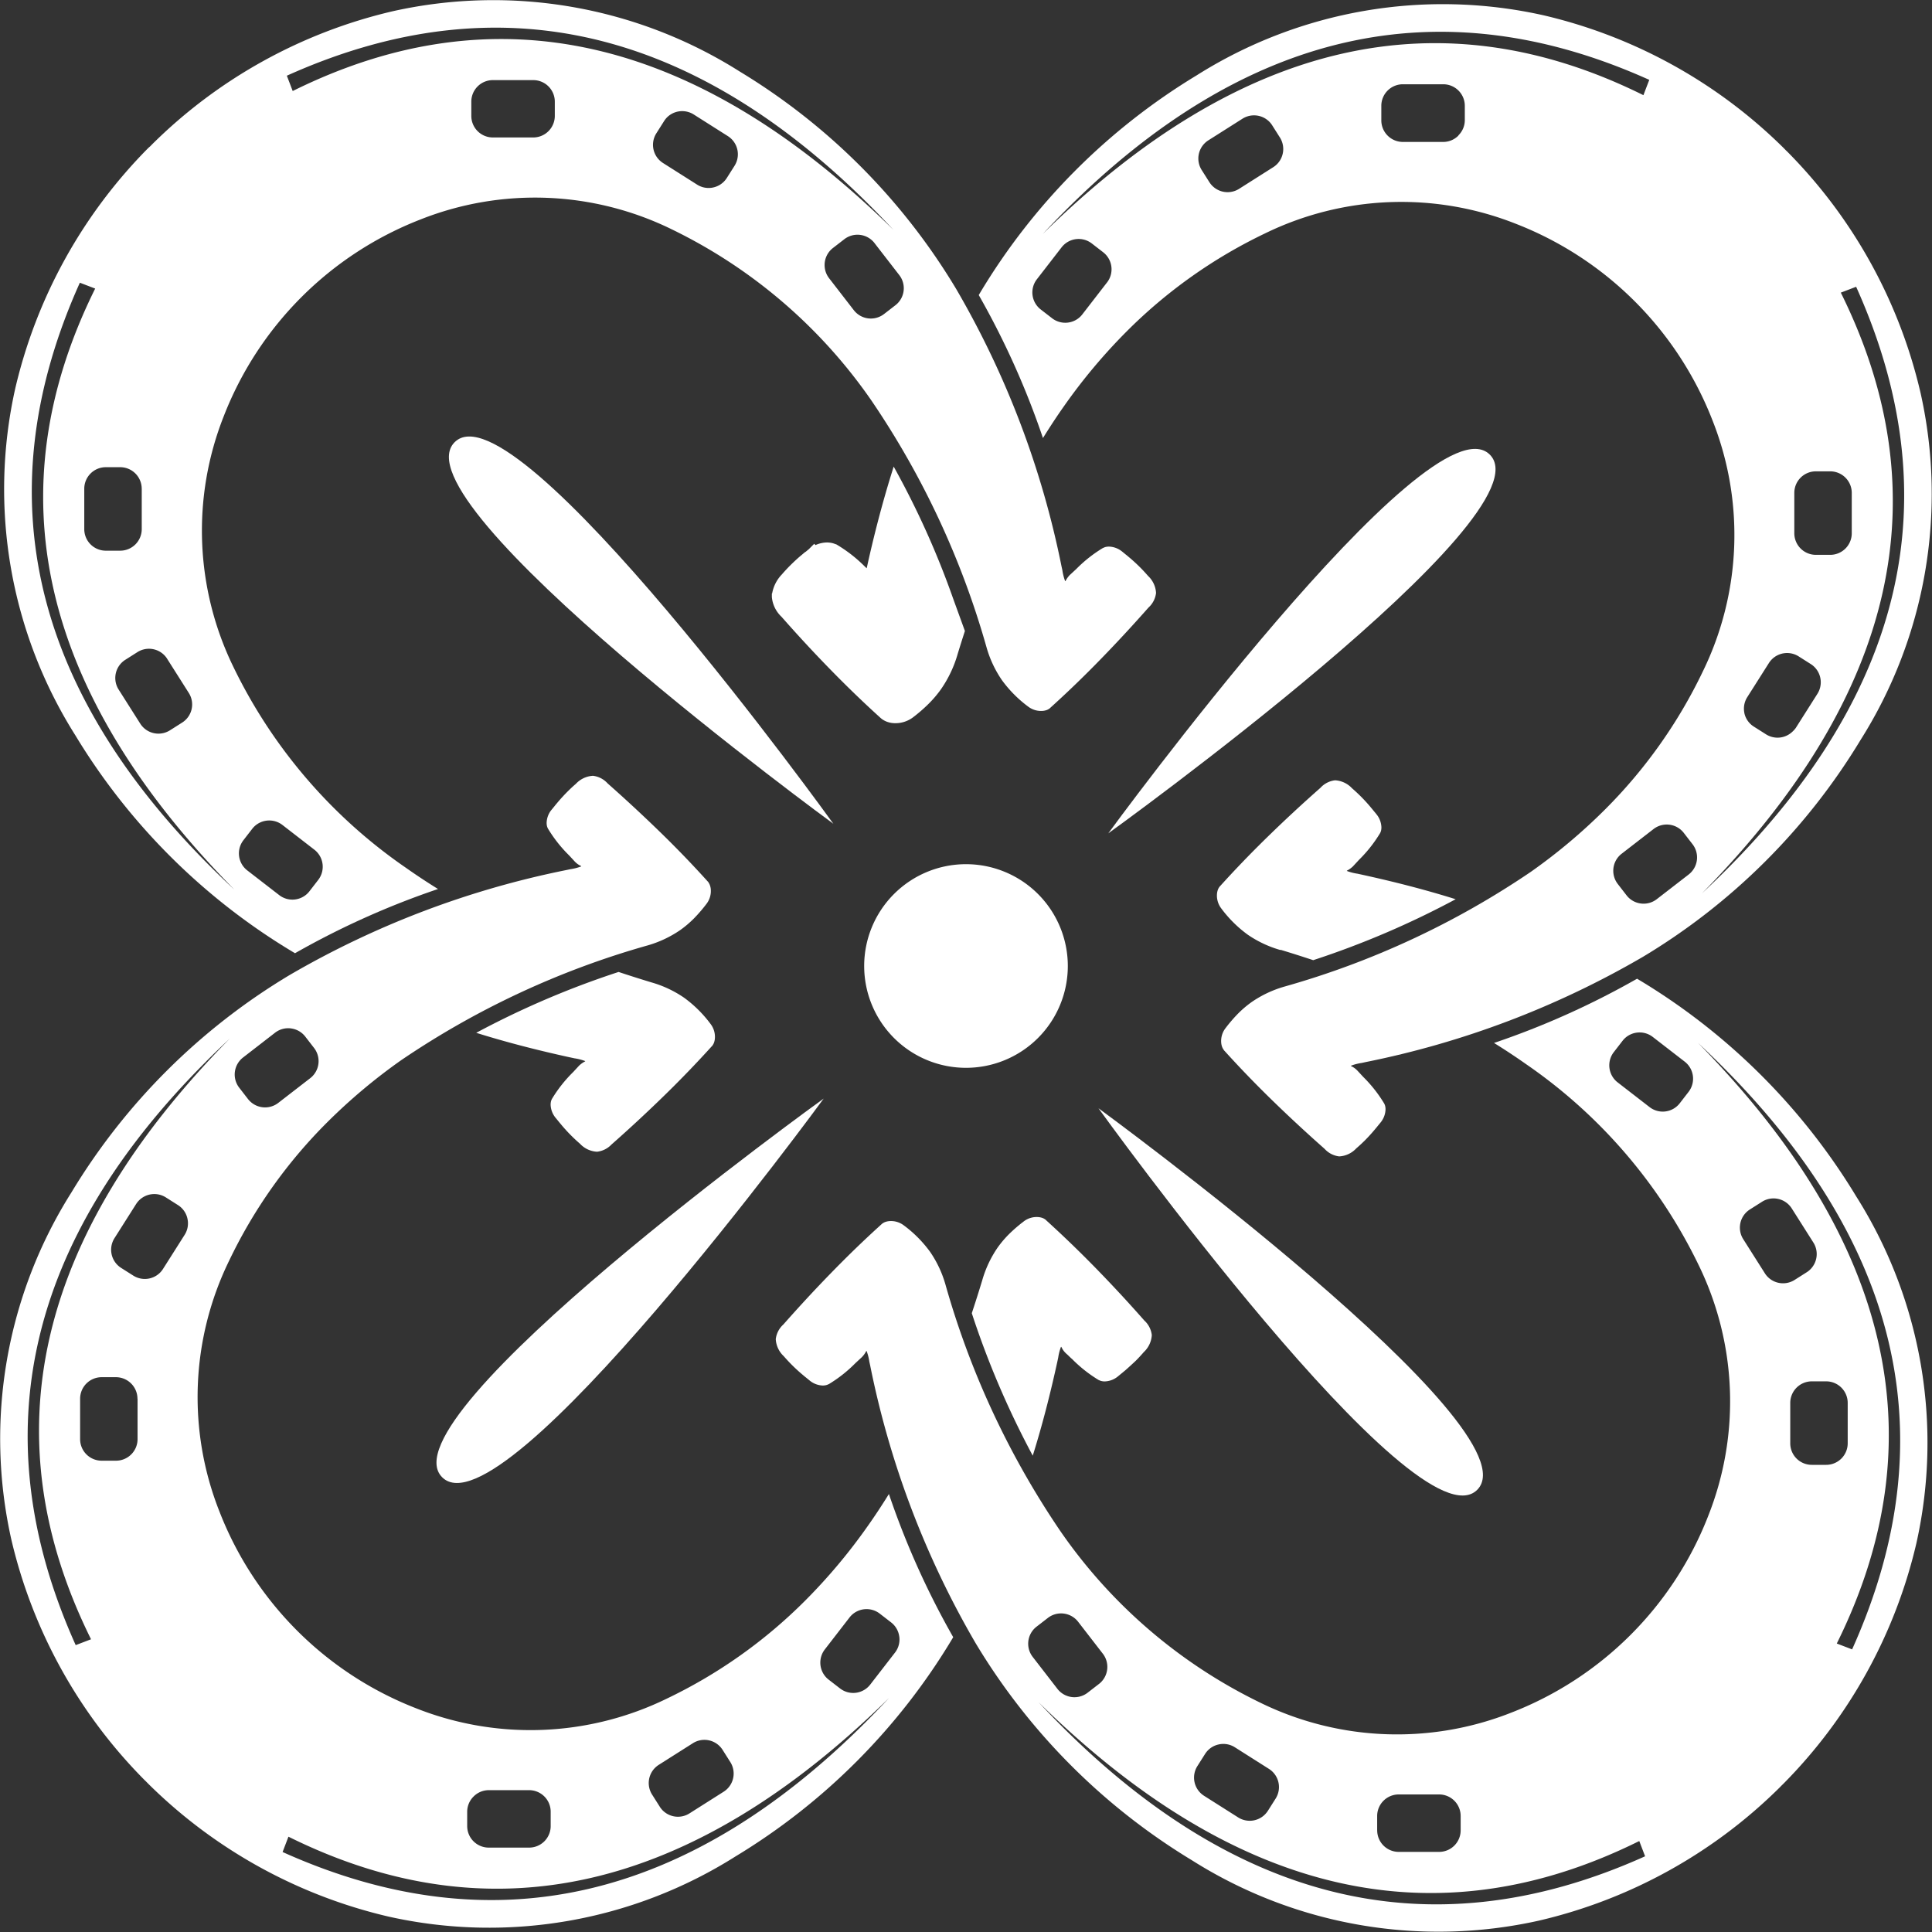 <svg id="symbol" xmlns="http://www.w3.org/2000/svg" width="60" height="60" viewBox="0 0 60 60">
  <rect x="0" y="0" width="60" height="60" fill="#333333" stroke="none"/>
  <path id="Path_3" data-name="Path 3" d="M93.048,89.886a3.162,3.162,0,1,1-3.162-3.161,3.162,3.162,0,0,1,3.162,3.161" transform="translate(-59.886 -59.887)" fill="#fff"/>
  <path id="Path_4" data-name="Path 4" d="M50.723,100.185h0l.128.028h0a1.554,1.554,0,0,1,.331.085s0,.007,0,.01a.768.768,0,0,0-.188.133l-.026.028-.023.025-.14.151a4.24,4.24,0,0,0-.653.827l0,0v0h0a.344.344,0,0,0-.033.089.5.5,0,0,0-.009.089.675.675,0,0,0,.139.391h0l.007.009h0l.1.122c.023.029.057.069.1.121a5.135,5.135,0,0,0,.566.573.78.78,0,0,0,.529.248h0A.729.729,0,0,0,52,102.89q.813-.716,1.6-1.482.177-.172.352-.347.6-.6,1.164-1.223l.006-.005.009-.011,0,0a.384.384,0,0,0,.052-.093.523.523,0,0,0,.025-.1.656.656,0,0,0-.121-.47,3.83,3.83,0,0,0-.833-.829,3.48,3.48,0,0,0-1.016-.476q-.512-.155-1.017-.323A27.3,27.3,0,0,0,47.8,99.421c.957.3,1.932.548,2.919.764m-.2,1.515h0Z" transform="translate(-33.01 -67.346)" fill="#fff"/>
  <path id="Path_5" data-name="Path 5" d="M33.281,17.714l-.028-.128h0a28.053,28.053,0,0,0-3.264-8.6A19.779,19.779,0,0,0,23.258,2.22,14.322,14.322,0,0,0,12.484.349a15.663,15.663,0,0,0-7.479,4.14l0,0-.049.051L4.9,4.588l0,0a15.66,15.66,0,0,0-4.14,7.479,14.322,14.322,0,0,0,1.87,10.774A19.782,19.782,0,0,0,9.4,29.574l.049.029a25.492,25.492,0,0,1,4.441-1.994q-.515-.319-1.007-.666a16.061,16.061,0,0,1-5.348-6.232,9.652,9.652,0,0,1-.3-7.783,10.722,10.722,0,0,1,6.115-6.114,9.65,9.65,0,0,1,7.783.3,16.056,16.056,0,0,1,6.232,5.347,26.364,26.364,0,0,1,3.56,7.643,3.472,3.472,0,0,0,.476,1.016,3.823,3.823,0,0,0,.829.833.655.655,0,0,0,.469.121.524.524,0,0,0,.1-.025A.378.378,0,0,0,32.885,22l0,0,.011-.009.005-.006q.625-.564,1.224-1.164.175-.175.347-.352c.511-.524,1.005-1.06,1.482-1.6a.727.727,0,0,0,.235-.454h0a.782.782,0,0,0-.248-.529,5.158,5.158,0,0,0-.573-.566c-.052-.044-.092-.078-.121-.1l-.122-.1h0l-.009-.006h0a.675.675,0,0,0-.391-.139.526.526,0,0,0-.089.009.333.333,0,0,0-.089.033h-.006l0,0a4.222,4.222,0,0,0-.828.653l-.151.14-.025.023-.028.026a.778.778,0,0,0-.133.188s-.006,0-.01,0a1.581,1.581,0,0,1-.085-.331ZM10.17,27.326l-.273.353a.759.759,0,0,1-.057.065.669.669,0,0,1-.881.055l-.993-.768a.668.668,0,0,1-.119-.938l.273-.353a.661.661,0,0,1,.056-.064.67.67,0,0,1,.882-.056l.992.768a.669.669,0,0,1,.12.938M5.477,20.458l.672,1.06a.666.666,0,0,1-.206.923l-.377.239a.669.669,0,0,1-.923-.206l-.672-1.06a.67.67,0,0,1,.092-.831.655.655,0,0,1,.115-.092l.377-.239a.669.669,0,0,1,.923.206m-.789-5.28v1.255a.67.67,0,0,1-.669.669H3.573a.669.669,0,0,1-.669-.669V15.178a.669.669,0,0,1,.669-.669h.446a.669.669,0,0,1,.669.669m2.866,12.44C1.429,21.9-.318,15.636,2.767,8.78l.476.182C.143,15.211,1.465,21.43,7.554,27.617M34.769,17.384h0ZM22.437,5.822a.664.664,0,0,1-.5-.088l-1.06-.672a.668.668,0,0,1-.206-.923l.239-.377A.681.681,0,0,1,21,3.647a.67.67,0,0,1,.831-.092l1.06.672a.668.668,0,0,1,.207.923l-.239.377a.691.691,0,0,1-.093.116.662.662,0,0,1-.326.178M27.446,7.55l.768.992a.666.666,0,0,1-.12.938l-.353.273a.669.669,0,0,1-.938-.12l-.768-.993a.67.67,0,0,1,.056-.882.657.657,0,0,1,.064-.056l.353-.273a.669.669,0,0,1,.938.12M17.517,3.157V3.6a.67.67,0,0,1-.669.669H15.593a.669.669,0,0,1-.669-.669V3.157a.669.669,0,0,1,.669-.669h1.255a.669.669,0,0,1,.669.669m-8.14-.33c-.06-.158-.121-.318-.182-.476C16.051-.733,22.312,1.014,28.033,7.138,21.845,1.049,15.626-.272,9.377,2.827" transform="translate(-0.287 0)" fill="#fff"/>
  <path id="Path_6" data-name="Path 6" d="M29.6,104.6a25.491,25.491,0,0,1-1.994-4.441c-.213.343-.434.68-.666,1.007a17.581,17.581,0,0,1-1.924,2.293,15.533,15.533,0,0,1-4.309,3.055,9.651,9.651,0,0,1-7.783.3A10.719,10.719,0,0,1,6.814,100.7a9.65,9.65,0,0,1,.3-7.783,15.536,15.536,0,0,1,3.055-4.309,17.626,17.626,0,0,1,2.293-1.924,26.356,26.356,0,0,1,7.643-3.56,3.48,3.48,0,0,0,1.016-.476,3.238,3.238,0,0,0,.429-.363,4.688,4.688,0,0,0,.4-.466.655.655,0,0,0,.121-.469.518.518,0,0,0-.025-.1A.383.383,0,0,0,22,81.163l0-.005-.009-.011-.006-.005q-.729-.808-1.516-1.571t-1.6-1.482a.727.727,0,0,0-.454-.235h0a.783.783,0,0,0-.529.248q-.136.117-.264.246c-.1.1-.205.214-.3.327-.044.052-.078.092-.1.121l-.1.122h0l-.007.008h0a.672.672,0,0,0-.139.391.47.47,0,0,0,.009.089.337.337,0,0,0,.033.089h0v0l0,0a4.219,4.219,0,0,0,.653.828l.14.151.023.025c.132.147.234.15.214.17h0a1.579,1.579,0,0,1-.331.085h0l-.128.027h0a28.062,28.062,0,0,0-8.6,3.264A19.775,19.775,0,0,0,2.22,90.79a14.322,14.322,0,0,0-1.87,10.774,15.661,15.661,0,0,0,4.14,7.479l0,0,.051.049.049.051,0,0a15.66,15.66,0,0,0,7.479,4.14,14.322,14.322,0,0,0,10.774-1.87,19.779,19.779,0,0,0,6.732-6.761l.029-.049M17.384,79.278h0ZM20.49,109.87l-.239-.377a.669.669,0,0,1,.091-.83.677.677,0,0,1,.116-.093l1.06-.672a.668.668,0,0,1,.923.207l.239.377a.668.668,0,0,1-.207.923l-1.06.672a.668.668,0,0,1-.923-.206m-5.785-.315a.665.665,0,0,1,.473-.2h1.255a.67.67,0,0,1,.669.669v.446a.669.669,0,0,1-.669.669H15.178a.669.669,0,0,1-.669-.669v-.446a.665.665,0,0,1,.2-.473M4.272,97.2v1.255a.669.669,0,0,1-.669.669H3.157a.669.669,0,0,1-.669-.669V97.2a.669.669,0,0,1,.669-.669H3.6a.67.67,0,0,1,.669.669M5.822,91.61a.664.664,0,0,1-.088.5l-.672,1.06a.677.677,0,0,1-.093.116.67.67,0,0,1-.83.09l-.377-.239a.682.682,0,0,1-.115-.092.67.67,0,0,1-.092-.831l.672-1.06a.678.678,0,0,1,.093-.116.67.67,0,0,1,.83-.091l.377.239a.664.664,0,0,1,.294.419M9.037,85.7a.666.666,0,0,1,.444.254l.273.353a.669.669,0,0,1-.056.882.651.651,0,0,1-.064.056l-.993.768a.67.67,0,0,1-.882-.056.745.745,0,0,1-.057-.064l-.273-.353a.668.668,0,0,1,.12-.938l.992-.768a.665.665,0,0,1,.494-.135m-2.63,1.022c.237-.237.48-.471.731-.706C1.049,92.2-.272,98.422,2.827,104.67l-.476.182C-.607,98.277.879,92.249,6.407,86.721m20.5,20.5c-5.529,5.529-11.556,7.014-18.131,4.056.061-.158.121-.317.182-.476,6.248,3.1,12.468,1.778,18.655-4.311q-.351.376-.706.731m1.022-2.63a.664.664,0,0,1-.135.494l-.768.992a.668.668,0,0,1-.938.12l-.353-.273a.7.7,0,0,1-.064-.056.67.67,0,0,1-.056-.882l.768-.993a.7.7,0,0,1,.056-.064.67.67,0,0,1,.882-.056l.353.273a.665.665,0,0,1,.254.444" transform="translate(0 -53.761)" fill="#fff"/>
  <path id="Path_7" data-name="Path 7" d="M99.821,122.2l-.005,0a.367.367,0,0,0-.092-.052.5.5,0,0,0-.1-.025.654.654,0,0,0-.47.12,4.727,4.727,0,0,0-.466.4,3.259,3.259,0,0,0-.363.428,3.476,3.476,0,0,0-.476,1.016q-.155.512-.323,1.018a27.315,27.315,0,0,0,1.893,4.424c.3-.957.548-1.932.764-2.92h0l.027-.128h0a1.568,1.568,0,0,1,.085-.33h0c.02-.02.024.082.17.214l.025.022c.056.051.1.1.151.141a4.241,4.241,0,0,0,.827.653l0,0h.005a.339.339,0,0,0,.09.033.466.466,0,0,0,.089.009.671.671,0,0,0,.391-.139h0l.009-.007h0l.122-.1c.029-.023.069-.057.121-.1.113-.1.223-.2.328-.3q.128-.129.245-.265a.782.782,0,0,0,.248-.529h0a.727.727,0,0,0-.235-.454q-.716-.814-1.482-1.6t-1.57-1.516l-.006-.005Zm1.879,4.61h0Z" transform="translate(-67.346 -84.322)" fill="#fff"/>
  <path id="Path_8" data-name="Path 8" d="M83.084,50.95a26.576,26.576,0,0,0-1.856-4.126l-.071.228c-.286.925-.544,1.91-.767,2.93l-.045-.041a4.435,4.435,0,0,0-.87-.684l-.037-.022-.014,0a.635.635,0,0,0-.12-.039.744.744,0,0,0-.14-.015.88.88,0,0,0-.364.081l-.04-.04-.168.168-.1.083-.006,0c-.028.021-.063.052-.11.091l-.019.016c-.121.1-.236.209-.343.315-.091.091-.178.185-.259.279a1.138,1.138,0,0,0-.3.583l-.01.01,0,.11a.958.958,0,0,0,.3.612c.491.558.992,1.1,1.491,1.611.521.535,1.052,1.048,1.577,1.523l.012.011.028.023a.651.651,0,0,0,.159.089.773.773,0,0,0,.148.039.908.908,0,0,0,.664-.17,4.911,4.911,0,0,0,.491-.426,3.484,3.484,0,0,0,.391-.463,3.707,3.707,0,0,0,.511-1.088c.072-.237.147-.473.223-.708Z" transform="translate(-53.474 -32.334)" fill="#fff"/>
  <path id="Path_9" data-name="Path 9" d="M123.235,4.9a15.663,15.663,0,0,0-7.479-4.14,14.323,14.323,0,0,0-10.774,1.87A19.775,19.775,0,0,0,98.25,9.4l-.029.049a25.485,25.485,0,0,1,1.994,4.441c.213-.343.434-.68.666-1.008a17.6,17.6,0,0,1,1.923-2.293,15.541,15.541,0,0,1,4.309-3.055,9.65,9.65,0,0,1,7.783-.3,10.721,10.721,0,0,1,6.115,6.115,9.651,9.651,0,0,1-.3,7.783,15.54,15.54,0,0,1-3.055,4.308,17.58,17.58,0,0,1-2.293,1.924,26.353,26.353,0,0,1-7.643,3.56,3.477,3.477,0,0,0-1.016.476,3.242,3.242,0,0,0-.429.363,4.717,4.717,0,0,0-.4.466.653.653,0,0,0-.121.47.5.5,0,0,0,.025.1.366.366,0,0,0,.052.092l0,.005.009.011.005.005c.486.538.993,1.062,1.516,1.57s1.06,1.005,1.6,1.482a.728.728,0,0,0,.454.235h0a.78.78,0,0,0,.529-.248c.091-.078.179-.16.265-.245q.157-.157.3-.328c.044-.052.078-.092.1-.121l.1-.122h0l.007-.009h0a.673.673,0,0,0,.138-.391.469.469,0,0,0-.009-.089.339.339,0,0,0-.033-.09h0v0l0,0a4.231,4.231,0,0,0-.653-.828l-.14-.151-.023-.025c-.133-.147-.234-.15-.214-.17h0a1.577,1.577,0,0,1,.331-.085h0l.128-.028h0a28.059,28.059,0,0,0,8.6-3.264,19.787,19.787,0,0,0,6.761-6.732,14.322,14.322,0,0,0,1.87-10.774A15.66,15.66,0,0,0,123.335,5l0,0-.051-.049-.049-.051ZM110.441,34.769h0ZM102.205,9.057l-.768.993a.659.659,0,0,1-.056.064.67.67,0,0,1-.882.056l-.353-.273a.668.668,0,0,1-.12-.938l.768-.992a.669.669,0,0,1,.938-.12l.353.273a.668.668,0,0,1,.12.938m5.129-4.88.239.377a.669.669,0,0,1-.09.83.678.678,0,0,1-.116.093l-1.06.672a.669.669,0,0,1-.923-.206l-.239-.377a.668.668,0,0,1,.207-.923l1.06-.672a.67.67,0,0,1,.831.092.68.68,0,0,1,.092.115m5.785.315a.664.664,0,0,1-.473.2h-1.255a.67.67,0,0,1-.669-.669V3.572a.669.669,0,0,1,.669-.669h1.255a.669.669,0,0,1,.669.669v.446a.662.662,0,0,1-.2.473m10.433,12.357V15.593a.669.669,0,0,1,.669-.669h.446a.669.669,0,0,1,.669.669v1.255a.669.669,0,0,1-.669.669h-.446a.67.67,0,0,1-.669-.669M122,22.437a.664.664,0,0,1,.088-.5l.672-1.06a.677.677,0,0,1,.093-.116.669.669,0,0,1,.83-.091l.377.239a.653.653,0,0,1,.115.092.67.67,0,0,1,.092.831l-.672,1.06A.676.676,0,0,1,123.5,23a.669.669,0,0,1-.83.091l-.377-.239a.662.662,0,0,1-.295-.418m-3.215,5.911a.665.665,0,0,1-.444-.254l-.273-.353a.67.67,0,0,1,.056-.882.661.661,0,0,1,.064-.056l.992-.768a.67.67,0,0,1,.882.056.662.662,0,0,1,.056.064l.273.353a.669.669,0,0,1-.055.881.711.711,0,0,1-.064.057l-.993.768a.664.664,0,0,1-.494.134m2.63-1.022q-.355.355-.731.706c6.089-6.187,7.41-12.407,4.311-18.655l.476-.182c2.958,6.575,1.472,12.6-4.056,18.131M118.863,3.242c-6.248-3.1-12.468-1.778-18.655,4.311q.351-.376.706-.731c5.529-5.53,11.556-7.015,18.131-4.056-.061.158-.122.317-.182.476" transform="translate(-67.825 -0.286)" fill="#fff"/>
  <path id="Path_10" data-name="Path 10" d="M124.088,83.543q.512.155,1.017.323a27.3,27.3,0,0,0,4.424-1.893c-.957-.3-1.932-.548-2.919-.764h0l-.128-.028h0a1.559,1.559,0,0,1-.331-.085s0-.007,0-.01a.767.767,0,0,0,.188-.133l.026-.028.023-.025.14-.151a4.228,4.228,0,0,0,.653-.827l0,0v0h0a.333.333,0,0,0,.033-.089.5.5,0,0,0,.009-.089.675.675,0,0,0-.139-.391h0l-.007-.009h0l-.1-.122c-.023-.029-.057-.069-.1-.121a5.134,5.134,0,0,0-.566-.573.78.78,0,0,0-.529-.248h0a.729.729,0,0,0-.454.235q-.813.716-1.6,1.482-.177.172-.352.347-.6.6-1.164,1.224l-.006.005-.009.011,0,0a.384.384,0,0,0-.052.093.523.523,0,0,0-.025.1.656.656,0,0,0,.121.47,3.821,3.821,0,0,0,.833.829,3.472,3.472,0,0,0,1.016.476m2.722-3.849h0Z" transform="translate(-84.322 -54.047)" fill="#fff"/>
  <path id="Path_11" data-name="Path 11" d="M104.6,98.221a25.469,25.469,0,0,1-4.441,1.994q.515.319,1.007.666a16.06,16.06,0,0,1,5.348,6.232,9.651,9.651,0,0,1,.3,7.783,10.721,10.721,0,0,1-6.115,6.115,9.65,9.65,0,0,1-7.783-.3,16.056,16.056,0,0,1-6.232-5.347,26.356,26.356,0,0,1-3.56-7.643,3.472,3.472,0,0,0-.476-1.016,3.816,3.816,0,0,0-.829-.833.655.655,0,0,0-.469-.121.523.523,0,0,0-.1.025.378.378,0,0,0-.093.052l0,0-.011.009-.005.005q-.625.565-1.224,1.165-.175.175-.347.352c-.511.524-1.005,1.06-1.482,1.6a.729.729,0,0,0-.235.454h0a.782.782,0,0,0,.248.529,5.136,5.136,0,0,0,.573.566c.052.044.092.078.121.1l.122.1h0l.009.007h0a.677.677,0,0,0,.391.139.5.5,0,0,0,.089-.01.333.333,0,0,0,.089-.033H79.5l0,0a4.229,4.229,0,0,0,.827-.653l.151-.14.025-.023.028-.026a.768.768,0,0,0,.133-.188s.006,0,.01,0a1.567,1.567,0,0,1,.085.331h0l.028.128h0a28.052,28.052,0,0,0,3.264,8.6,19.781,19.781,0,0,0,6.732,6.761,14.323,14.323,0,0,0,10.774,1.87,15.663,15.663,0,0,0,7.479-4.14l0,0,.049-.051.051-.049,0,0a15.657,15.657,0,0,0,4.14-7.479,14.322,14.322,0,0,0-1.87-10.774,19.782,19.782,0,0,0-6.761-6.732l-.049-.029m-25.324,12.22h0ZM96.53,124.668v-.446a.67.67,0,0,1,.669-.669h1.255a.669.669,0,0,1,.669.669v.446a.669.669,0,0,1-.669.669H97.2a.669.669,0,0,1-.669-.669M91.61,122a.664.664,0,0,1,.5.088l1.06.672a.668.668,0,0,1,.206.923l-.239.377a.669.669,0,0,1-.923.207l-1.06-.672a.669.669,0,0,1-.207-.923l.239-.377a.68.68,0,0,1,.093-.116A.662.662,0,0,1,91.61,122M86.6,120.274l-.768-.993a.669.669,0,0,1,.055-.881.672.672,0,0,1,.065-.057l.353-.273a.67.67,0,0,1,.938.12l.768.993a.67.67,0,0,1-.056.882.66.66,0,0,1-.064.056l-.353.273a.669.669,0,0,1-.938-.12m18.25,5.2c-6.856,3.085-13.116,1.338-18.837-4.787C92.2,126.775,98.422,128.1,104.67,125c.061.158.121.318.182.476m-.974-24.975.273-.353a.712.712,0,0,1,.057-.065.669.669,0,0,1,.881-.055l.993.768a.669.669,0,0,1,.119.938l-.273.353a.668.668,0,0,1-.938.12l-.992-.768a.67.67,0,0,1-.12-.938m4.693,6.868-.672-1.06a.669.669,0,0,1,.09-.83.682.682,0,0,1,.116-.093l.377-.239a.669.669,0,0,1,.923.206l.672,1.06a.67.67,0,0,1-.092.831.656.656,0,0,1-.115.092l-.377.239a.669.669,0,0,1-.923-.207m.789,5.28v-1.255a.67.67,0,0,1,.669-.669h.446a.669.669,0,0,1,.669.669v1.255a.669.669,0,0,1-.669.669h-.446a.668.668,0,0,1-.669-.669m1.921,6.4-.476-.182c3.1-6.248,1.778-12.468-4.311-18.655,6.125,5.721,7.872,11.981,4.787,18.837" transform="translate(-53.761 -67.825)" fill="#fff"/>
  <path id="Path_12" data-name="Path 12" d="M55.83,110.236S45.86,123.878,43.979,122s11.85-11.762,11.85-11.762" transform="translate(-30.247 -76.122)" fill="#fff"/>
  <path id="Path_13" data-name="Path 13" d="M110.236,111.216s13.642,9.97,11.762,11.85-11.762-11.85-11.762-11.85" transform="translate(-76.122 -76.798)" fill="#fff"/>
  <path id="Path_14" data-name="Path 14" d="M111.216,57s9.97-13.642,11.85-11.762S111.216,57,111.216,57" transform="translate(-76.798 -31.119)" fill="#fff"/>
  <path id="Path_15" data-name="Path 15" d="M57,55.83s-13.642-9.97-11.762-11.85S57,55.83,57,55.83" transform="translate(-31.119 -30.247)" fill="#fff"/>
</svg>
